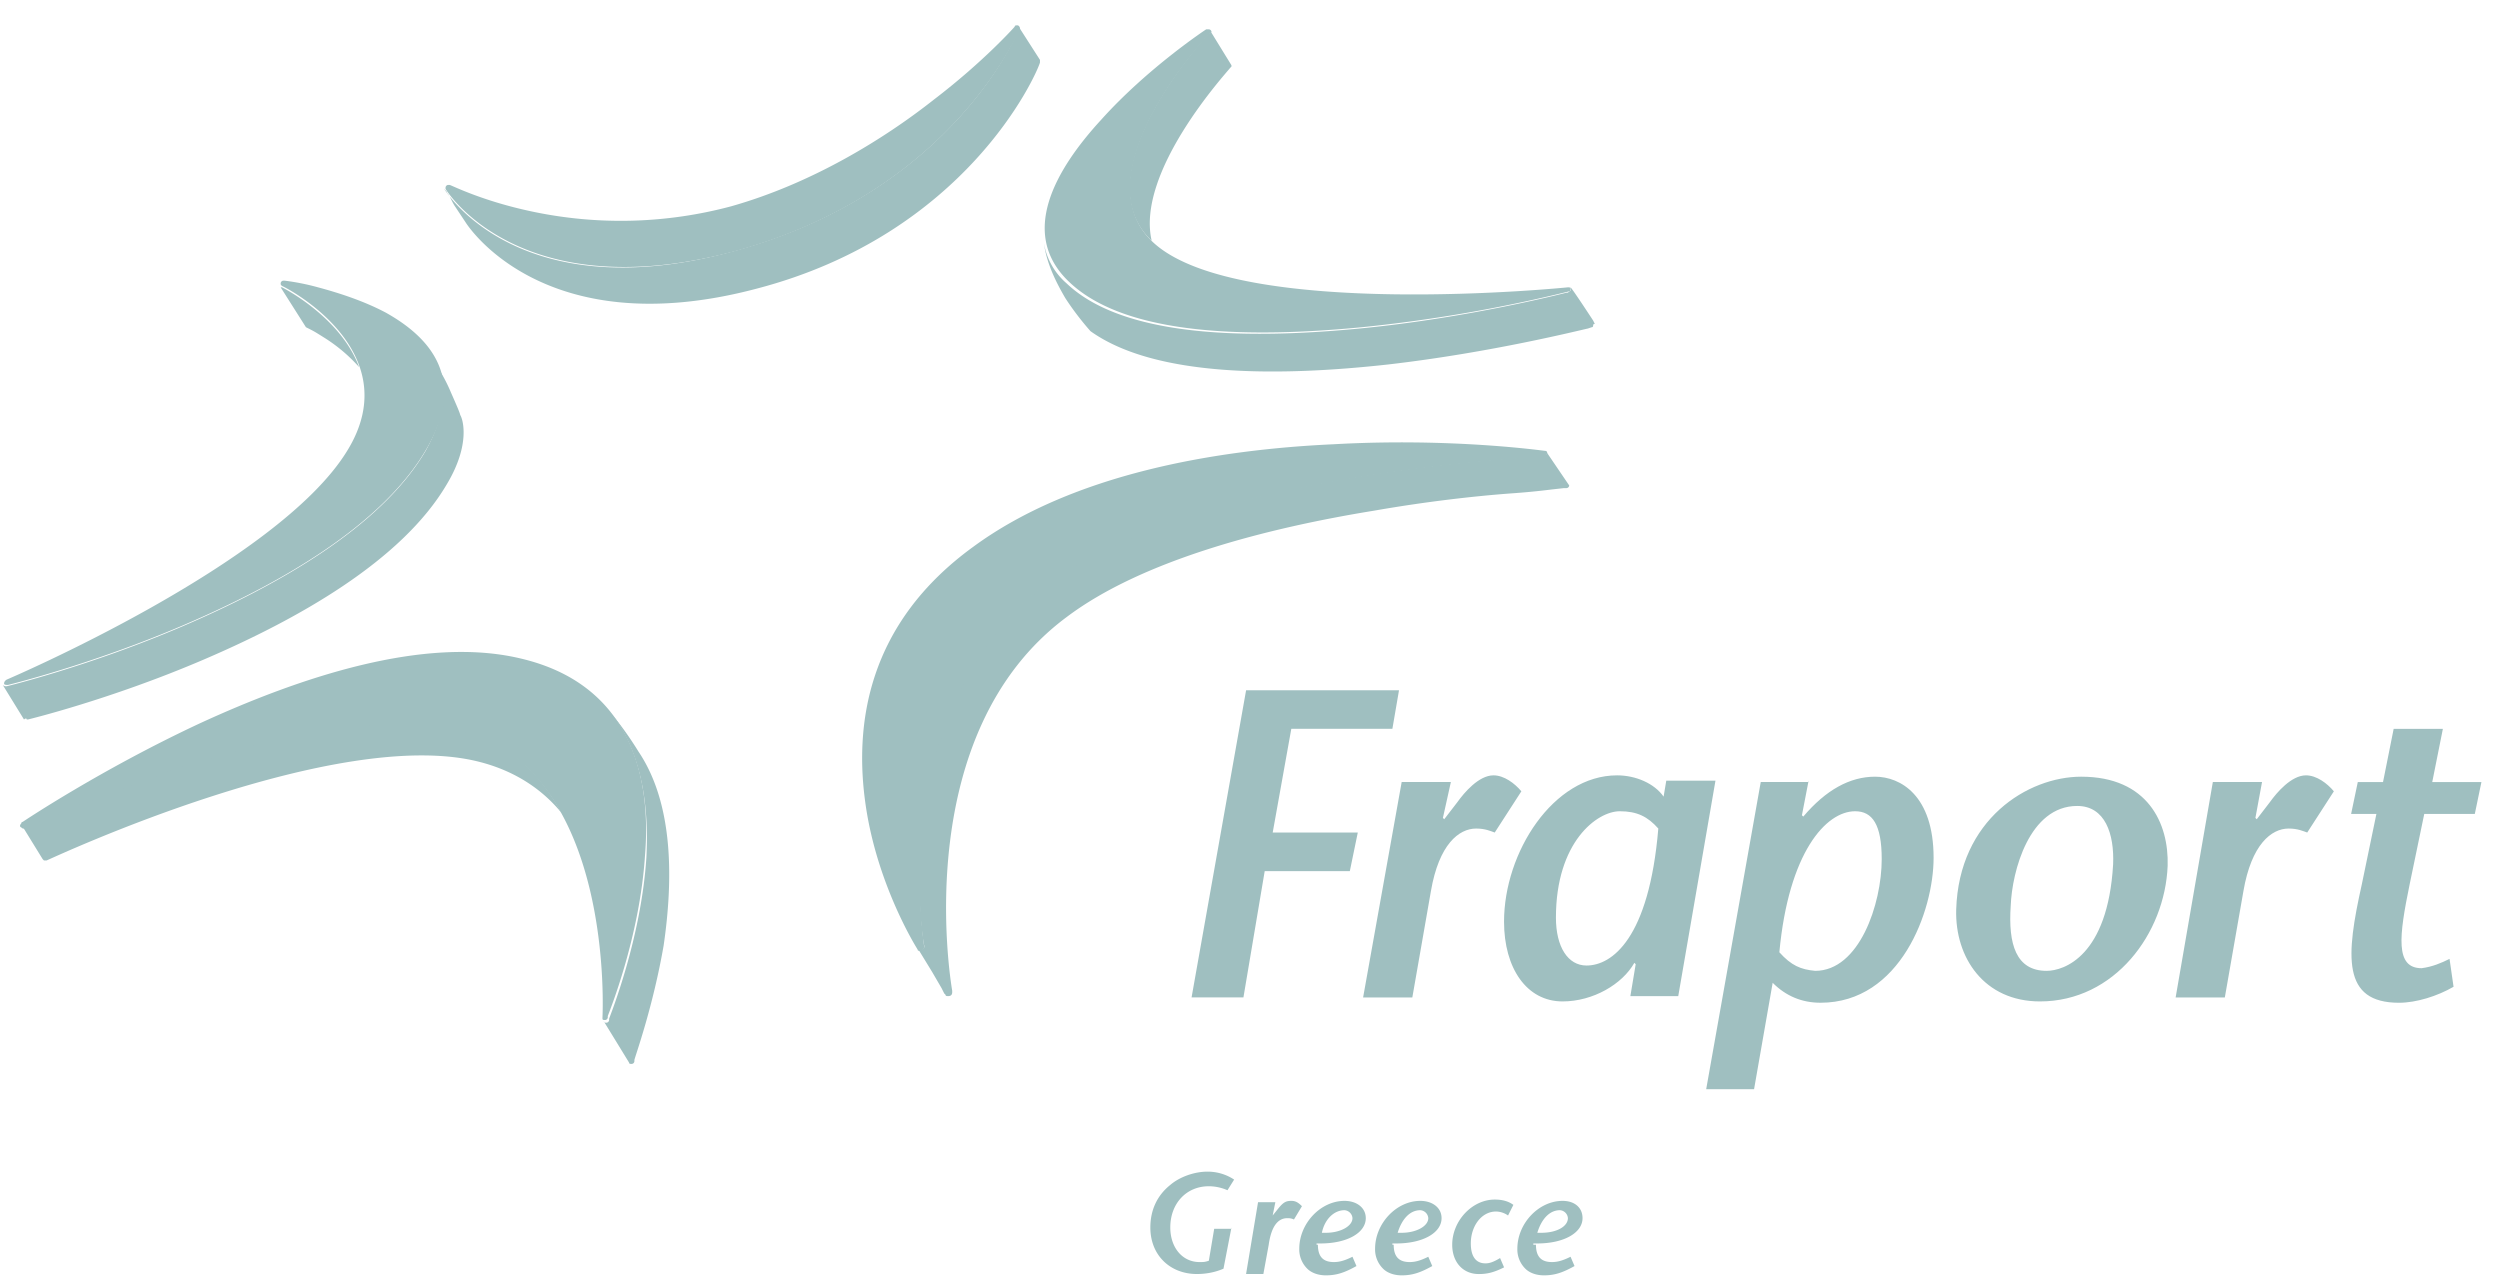 <svg width="86" height="44" fill="none" xmlns="http://www.w3.org/2000/svg"><path fill-rule="evenodd" clip-rule="evenodd" d="M49.91 26.9h-1.692l-1.327 7.412h1.693l.64-3.66c.275-1.601.96-2.15 1.555-2.15.32 0 .504.091.64.137l.916-1.418c-.229-.274-.595-.549-.96-.549-.504 0-1.007.595-1.236.915l-.458.595-.045-.046.274-1.235ZM77.814 26.9h-1.692l-1.28 7.412h1.692l.64-3.66c.275-1.601.96-2.15 1.555-2.15.32 0 .504.091.64.137l.916-1.418c-.229-.274-.595-.549-.96-.549-.504 0-1.007.595-1.236.915l-.457.595-.046-.046.228-1.235ZM84.264 32.985l.138.96c-.55.32-1.281.55-1.876.55-1.967 0-1.83-1.602-1.28-4.072L81.748 28h-.87l.23-1.098h.868l.366-1.83h1.693l-.366 1.83h1.692l-.228 1.098h-1.739l-.503 2.424c-.366 1.784-.503 2.882.412 2.882.366-.046.686-.183.96-.32ZM48.126 23.744h-5.26L40.99 34.311h1.784l.732-4.345h2.928l.274-1.327h-2.927l.64-3.568h3.477l.228-1.327ZM59.014 26.855H57.32l-.092.549c-.32-.457-.96-.732-1.6-.732-2.196 0-3.889 2.653-3.889 5.032 0 1.601.778 2.745 2.013 2.745 1.052 0 2.058-.595 2.47-1.327l.046.046-.183 1.098h1.647l1.28-7.41Zm-1.968 1.647c-.32 3.797-1.6 4.712-2.47 4.712-.64 0-1.052-.64-1.052-1.647 0-2.608 1.418-3.66 2.196-3.66.595 0 .96.183 1.326.595ZM61.21 32.756c.32-3.43 1.6-4.849 2.607-4.849.594 0 .914.458.914 1.647 0 1.555-.777 3.843-2.287 3.843-.503-.046-.823-.183-1.235-.64Zm1.006-5.901-.23 1.19.047.045c.777-.915 1.6-1.372 2.47-1.372.869 0 2.013.64 2.013 2.79 0 1.83-1.144 4.986-3.889 4.986-.64 0-1.19-.228-1.647-.686l-.64 3.66h-1.647L60.57 26.9h1.647v-.046ZM70.404 33.397c-1.052 0-1.327-.915-1.235-2.242.046-1.19.64-3.43 2.287-3.43.96 0 1.28.96 1.235 2.012-.183 3.156-1.692 3.66-2.287 3.66Zm-.229 1.052c2.562 0 4.3-2.333 4.392-4.666.045-1.464-.687-3.065-2.974-3.065-1.83 0-4.208 1.464-4.3 4.574-.046 1.647.96 3.157 2.882 3.157Z" fill="#9FBFC0"/><path d="M39.618 8.283c-.55-2.379 2.561-5.764 2.699-5.947l.045-.046v-.045l-.732-1.19v.046c0 .046 0 .046-.045.046l-.046.045c-.366.412-4.3 4.85-1.921 7.09ZM10.524 11.256c.275.137.275.137.64.366a5.56 5.56 0 0 1 1.19 1.007C11.714 10.89 9.7 9.884 9.7 9.884h-.046l.87 1.372ZM.918 24.75h.045s2.837-.685 6.039-2.058c3.202-1.372 6.816-3.385 8.371-6.038.823-1.372.549-2.242.458-2.379 0-.046-.138-.366-.32-.777a5.47 5.47 0 0 0-.55-1.007c.412.778.366 1.784-.32 3.02-1.555 2.653-5.169 4.665-8.371 6.038C3.068 22.92.232 23.607.232 23.607H.186s-.046 0-.092-.046l.732 1.19c.046-.046.092-.046.092 0ZM35.775 2.153V2.06L35.043.918v.091c-.091.229-2.379 5.627-9.835 7.64-7.228 1.967-9.79-1.922-9.926-2.15 0 0 0 .045.045.045.046.046.046.092.092.138.091.137.137.274.229.411l.365.55s2.608 4.253 10.018 2.286c7.182-1.875 9.607-7.319 9.744-7.776ZM19.307 27.953c0-.046 0-.046 0 0-.732-1.372-1.875-2.47-3.522-2.928C10.799 23.745.872 28.41.872 28.41H.78s-.045 0-.045-.045l.732 1.189.045.046h.092c.32-.138 10.018-4.666 14.913-3.385 1.235.32 2.15.96 2.79 1.738ZM54.85 11.119l-.045-.091s-.686-1.053-.778-1.144v.091c0 .046-.046.046-.091.092h-.046s-3.34.869-7.136 1.235c-3.797.366-8.097.32-10.064-1.555a2.344 2.344 0 0 1-.778-1.373c.092.686.412 1.327.732 1.876.412.64.87 1.143.87 1.143 2.24 1.601 6.54 1.556 10.246 1.144 3.568-.412 6.633-1.19 6.862-1.235l.137-.046c.046 0 .046-.046.046-.091.091-.046.046-.046.046-.046ZM53.981 16.7l-.777-1.144v.046a.098.098 0 0 1-.092.091h-.045c-.595.046-11.986.595-17.109 4.392-5.535 4.117-4.208 12.442-4.163 12.442v.046c0 .046-.045.092-.137.092-.046 0-.091 0-.091-.046l.503.823.32.55.091.182.046.046c0 .046.046.046.092.046.091 0 .137-.046.137-.137v-.046c-.092-.55-1.418-8.875 3.934-12.854 2.608-1.967 6.907-3.065 10.567-3.66 1.83-.32 3.477-.503 4.712-.595a25.076 25.076 0 0 0 1.418-.137l.411-.046h.092a.098.098 0 0 0 .091-.091c.046.046.046.046 0 0ZM21.045 24.568c1.052 1.372 1.281 3.202 1.19 4.94-.183 2.79-1.235 5.398-1.281 5.535v.046a.098.098 0 0 1-.092.092c-.045 0-.091 0-.091-.046l.869 1.418c0 .046.046.046.091.046a.098.098 0 0 0 .092-.092v-.045c.046-.184.64-1.83 1.006-3.935.32-2.195.366-4.849-.869-6.678 0 0-.412-.686-.915-1.281Z" fill="#9FBFC0"/><path d="M14.687 15.419c1.372-2.379.137-3.797-1.418-4.666-.778-.412-1.647-.686-2.333-.87a8.021 8.021 0 0 0-1.144-.228h-.046a.098.098 0 0 0-.091.092c0 .045 0 .045.046.091.045 0 4.391 2.196 2.241 5.672C9.563 19.4.232 23.378.232 23.378s-.092.046-.092.138c0 .045.092.045.092.045h.045s2.836-.686 6.039-2.058c3.202-1.372 6.816-3.385 8.37-6.084ZM17.889 22.647c-3.294-.778-7.548.64-11.025 2.241C3.434 26.49.78 28.273.78 28.273s-.045 0-.045.046c0 0-.046.046-.046.091 0 .046.046.046.091.092h.092s9.927-4.666 14.913-3.385c5.398 1.326 4.94 9.88 4.94 9.88v.046c0 .046.046.046.092.046a.098.098 0 0 0 .091-.091v-.046c.046-.137 1.098-2.699 1.281-5.535.229-2.79-.549-5.901-4.3-6.77ZM54.027 9.93c0-.046-.046-.046-.091-.046 0 0-11.253 1.143-14.227-1.51-2.516-2.241 1.464-6.77 1.876-7.182l.045-.045.046-.046a.098.098 0 0 0-.091-.092h-.092S39.48 2.336 37.88 4.12c-1.6 1.74-2.836 3.935-1.097 5.582 1.967 1.875 6.267 1.921 10.063 1.555a51.56 51.56 0 0 0 7.136-1.235h.046c-.046 0 0-.046 0-.092ZM35.089 1.01c0-.092-.046-.138-.091-.138-.046 0-.092 0-.092.046 0 0-1.052 1.19-2.79 2.516-1.739 1.372-4.209 2.882-6.954 3.66a14.687 14.687 0 0 1-6.861.182c-1.739-.366-2.79-.915-2.836-.915h-.046a.098.098 0 0 0-.092.092v.046c.137.228 2.7 4.07 9.927 2.15 7.41-2.013 9.698-7.411 9.835-7.64ZM53.158 15.51c-.046 0-3.202-.457-7.273-.228-4.026.183-8.966 1.006-12.397 3.522-3.66 2.653-4.117 6.13-3.705 8.92.411 2.79 1.784 4.94 1.784 4.94 0 .046.045.046.091.046s.092-.045.137-.091v-.046s-1.326-8.326 4.163-12.442c5.123-3.797 16.514-4.392 17.109-4.392h.045a.098.098 0 0 0 .092-.091c.046-.092 0-.138-.046-.138ZM42.362 42.225l-.274 1.418c-.32.138-.64.183-.915.183-.915 0-1.601-.64-1.601-1.6 0-.595.229-1.099.686-1.465.32-.274.823-.457 1.281-.457.32 0 .64.091.915.274l-.229.366a1.614 1.614 0 0 0-.64-.137c-.778 0-1.327.595-1.327 1.418 0 .686.412 1.19 1.006 1.19.138 0 .183 0 .32-.046l.184-1.098h.594v-.046Zm.915-.869h.595l-.092.457.183-.228c.183-.229.275-.275.458-.275.137 0 .229.046.366.183l-.275.458c-.091-.046-.183-.046-.228-.046-.32 0-.55.274-.64.915l-.184 1.006h-.595l.412-2.47Zm2.059 1.464c0 .412.183.595.549.595.183 0 .366-.046.64-.183l.137.32c-.411.229-.686.32-1.052.32-.274 0-.503-.091-.64-.229a.931.931 0 0 1-.275-.686c0-.869.732-1.647 1.556-1.647.411 0 .732.23.732.595 0 .503-.64.87-1.556.87h-.137v.045h.046Zm.183-.412h.091c.503 0 .915-.229.915-.503a.295.295 0 0 0-.274-.274c-.366 0-.686.32-.778.777h.046Zm2.424.412c0 .412.183.595.55.595.182 0 .365-.046.64-.183l.137.32c-.412.229-.686.32-1.052.32-.275 0-.504-.091-.64-.229a.931.931 0 0 1-.275-.686c0-.869.732-1.647 1.555-1.647.412 0 .732.23.732.595 0 .503-.64.87-1.555.87h-.137v.045h.045Zm.183-.412h.092c.503 0 .915-.229.915-.503a.295.295 0 0 0-.275-.274c-.366 0-.64.32-.778.777h.046Zm3.751-.595a.738.738 0 0 0-.412-.137c-.503 0-.869.503-.869 1.098 0 .458.183.686.504.686.137 0 .274-.045.503-.183l.137.32c-.366.184-.595.23-.87.23-.548 0-.914-.412-.914-1.007 0-.824.686-1.555 1.464-1.555.228 0 .457.045.64.183l-.183.365Zm.96 1.007c0 .412.184.595.55.595.183 0 .366-.046.64-.183l.137.32c-.411.229-.686.32-1.052.32-.274 0-.503-.091-.64-.229a.931.931 0 0 1-.275-.686c0-.869.732-1.647 1.556-1.647.411 0 .686.23.686.595 0 .503-.64.87-1.555.87h-.138v.045h.092Zm.138-.412h.046c.549 0 .915-.229.915-.503a.295.295 0 0 0-.275-.274c-.366 0-.64.32-.777.777h.091Z" fill="#9FBFC0"/></svg>